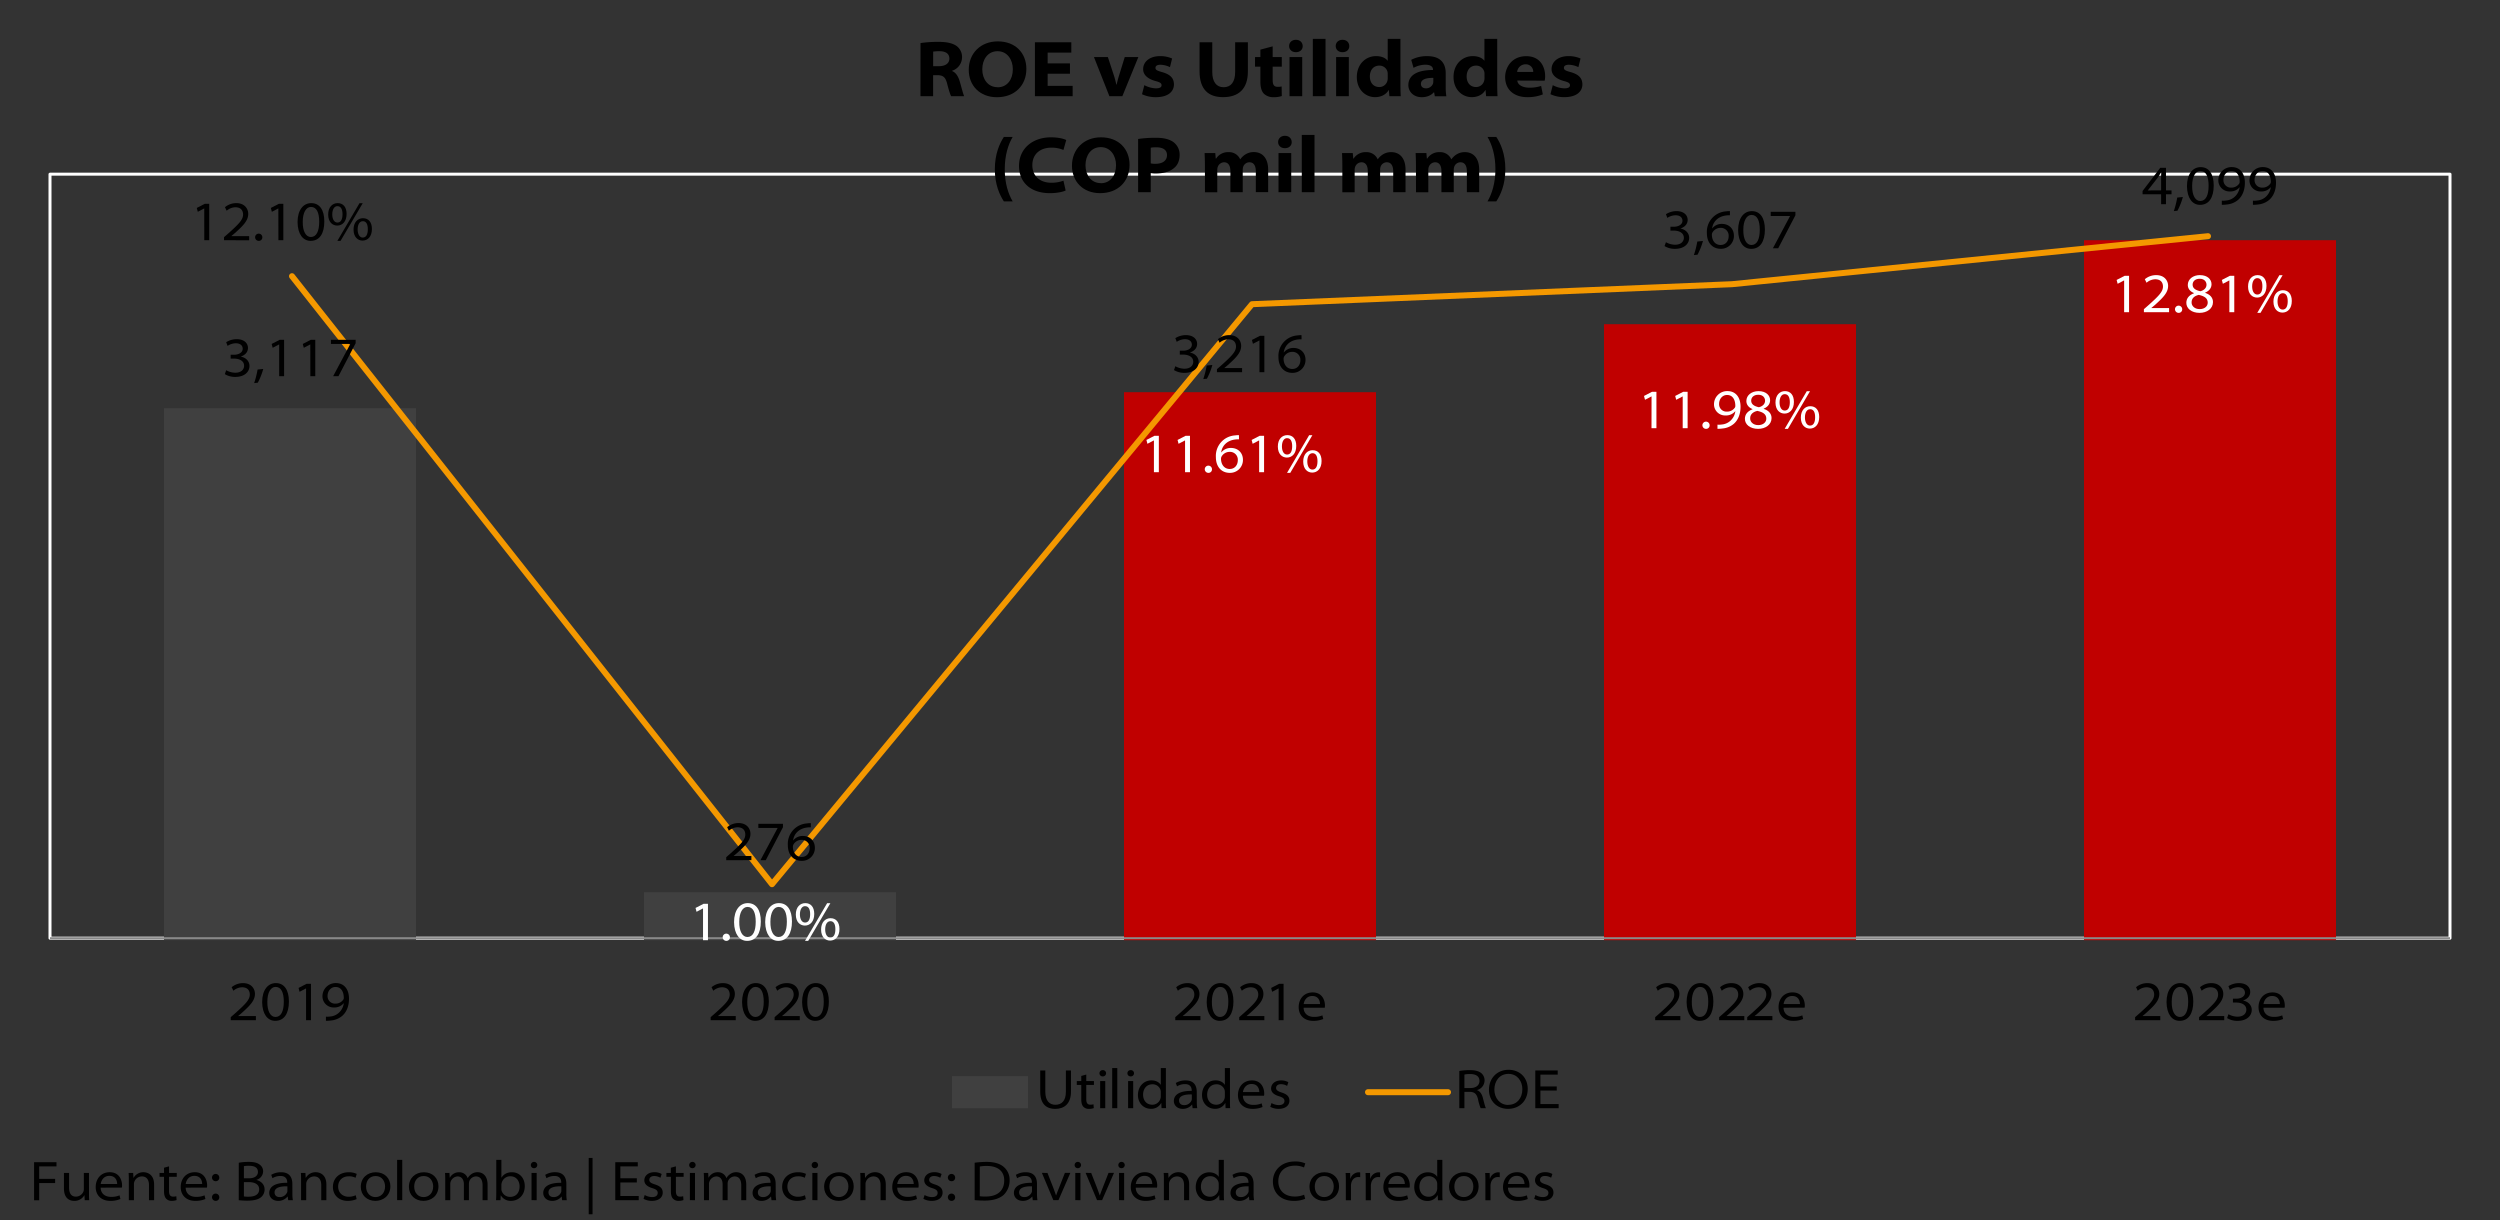 <svg id="Capa_1" data-name="Capa 1" xmlns="http://www.w3.org/2000/svg" xmlns:xlink="http://www.w3.org/1999/xlink" width="1800" height="878.68" viewBox="0 0 1800 878.68"><rect x="0" y="0" width="1800" height="878.68" fill="#333333" stroke="none"/><defs><style>.cls-1,.cls-3,.cls-7,.cls-8,.cls-9{fill:none;}.cls-2{clip-path:url(#clip-path);}.cls-3,.cls-7{stroke:#fff;}.cls-3,.cls-7,.cls-8,.cls-9{stroke-linejoin:round;}.cls-3{stroke-width:2.16px;}.cls-4{clip-path:url(#clip-path-2);}.cls-5{fill:#c00000;}.cls-6{fill:#404040;}.cls-7,.cls-8{stroke-width:1.44px;}.cls-8{stroke:#898989;}.cls-9{stroke:#f49800;stroke-linecap:round;stroke-width:4.32px;}.cls-10{fill:#fff;}.cls-11{clip-path:url(#clip-path-31);}</style><clipPath id="clip-path"><rect class="cls-1" y="-8.5" width="1797.12" height="892.8"/></clipPath><clipPath id="clip-path-2"><rect class="cls-1" x="34.56" y="123.98" width="1730.88" height="552.96"/></clipPath><clipPath id="clip-path-31"><rect class="cls-1" y="-8.5" width="1800" height="895.68"/></clipPath></defs><g class="cls-2"><rect class="cls-3" x="36" y="125.42" width="1728" height="550.08"/></g><g class="cls-4"><rect class="cls-5" x="809.28" y="282.38" width="181.44" height="394.56"/></g><g class="cls-4"><rect class="cls-5" x="1154.88" y="233.42" width="181.44" height="443.52"/></g><g class="cls-4"><rect class="cls-5" x="1500.48" y="172.94" width="181.44" height="504"/></g><g class="cls-4"><path class="cls-6" d="M463.68,642.38H645.12v34.56H463.68ZM118.08,293.9H299.52v383H118.08Z"/></g><g class="cls-2"><line class="cls-7" x1="1764" y1="675.5" x2="1764" y2="125.42"/></g><g class="cls-2"><line class="cls-7" x1="36" y1="675.5" x2="36" y2="125.42"/></g><g class="cls-2"><line class="cls-8" x1="36" y1="675.5" x2="1764" y2="675.5"/></g><g class="cls-4"><polyline class="cls-9" points="210.24 198.86 555.84 636.62 901.44 219.02 1247.04 204.62 1589.76 170.06"/></g><g class="cls-2"><path d="M162.85,266.55a13.48,13.48,0,0,0,6.53,1.81c5.12,0,6.41-3.18,6.37-5,0-3.75-3.75-5.16-7.26-5.16h-2.42v-2.78h2.46c2.82,0,6.21-1.29,6.21-4.35,0-1.9-1.33-3.91-5-3.91a10.94,10.94,0,0,0-5.89,1.89l-1-2.66a14.17,14.17,0,0,1,7.57-2.18c5.69,0,8.11,3.19,8.11,6.33,0,2.74-1.74,5-5.12,6.17v.08c3.51.61,6.21,3.19,6.21,6.69,0,4.16-3.43,7.9-10.24,7.9a14.08,14.08,0,0,1-7.5-2Z"/><path d="M183,275.82a65.28,65.28,0,0,0,2.46-9.76l4.07-.4a48,48,0,0,1-3.91,9.88Z"/><path d="M201,248h-.08l-4.6,2.42-.72-2.78,5.8-3h3.15v26.2H201Z"/><path d="M223.41,248h-.08l-4.6,2.42-.73-2.78,5.81-3H227v26.2h-3.54Z"/><path d="M256.06,244.66v2.46l-12.37,23.74h-3.83l12.33-23.14v-.08H238.28v-3Z"/></g><g class="cls-2"><path d="M522.89,619.34v-2.18l3-2.62c7.86-7,10.68-10,10.72-13.62,0-2.58-1.25-5.28-5.64-5.28a9.81,9.81,0,0,0-6.17,2.5l-1.25-2.54a12.64,12.64,0,0,1,8.18-3c6,0,8.59,4.08,8.59,7.74,0,4.84-3.59,8.47-9.88,14.07l-2.17,1.82v.08H541v3Z"/><path d="M563.73,593.14v2.46l-12.38,23.74h-3.83l12.34-23.14v-.08H546v-3Z"/><path d="M583.81,595.68a15.88,15.88,0,0,0-2.95.16c-6,.85-9.27,4.84-9.83,9.27h.08a8.66,8.66,0,0,1,6.93-3.22c5.12,0,8.67,3.46,8.67,8.58a9.25,9.25,0,0,1-9.47,9.35c-5.93,0-10-4.27-10-11.32A14.79,14.79,0,0,1,581,592.86a13.79,13.79,0,0,1,2.78-.17ZM577.32,617c3.42,0,5.64-2.82,5.64-6.29a5.64,5.64,0,0,0-6-6,6.67,6.67,0,0,0-5.68,3.34,3.39,3.39,0,0,0-.4,1.54c0,4,2.13,7.45,6.41,7.45Z"/></g><g class="cls-2"><path d="M846.24,263.67a13.55,13.55,0,0,0,6.53,1.81c5.12,0,6.41-3.18,6.37-5,0-3.75-3.75-5.16-7.26-5.16h-2.42V252.5h2.46c2.82,0,6.21-1.29,6.21-4.35,0-1.9-1.33-3.92-5-3.92a10.87,10.87,0,0,0-5.88,1.9l-1-2.66a14.18,14.18,0,0,1,7.58-2.18c5.68,0,8.1,3.19,8.1,6.33,0,2.74-1.73,5-5.12,6.17v.08c3.51.61,6.21,3.19,6.21,6.69,0,4.15-3.43,7.9-10.24,7.9a14.08,14.08,0,0,1-7.5-2Z"/><path d="M866.36,272.94a65.28,65.28,0,0,0,2.46-9.76l4.07-.4a48,48,0,0,1-3.91,9.88Z"/><path d="M876.2,268V265.8l3-2.62c7.86-7.05,10.68-10,10.72-13.62,0-2.58-1.25-5.28-5.64-5.28a9.86,9.86,0,0,0-6.17,2.49l-1.25-2.54a12.68,12.68,0,0,1,8.18-2.94c6.05,0,8.59,4.07,8.59,7.74,0,4.84-3.59,8.47-9.88,14.07l-2.17,1.82V265H894.3v3Z"/><path d="M906.8,245.12h-.08l-4.6,2.42-.73-2.78,5.81-3h3.14V268H906.8Z"/><path d="M937.12,244.32a15.88,15.88,0,0,0-3,.16c-6,.84-9.27,4.83-9.83,9.27h.08a8.67,8.67,0,0,1,6.93-3.23c5.12,0,8.67,3.47,8.67,8.59a9.25,9.25,0,0,1-9.48,9.35c-5.92,0-10-4.27-10-11.32a14.77,14.77,0,0,1,13.82-15.65,14.58,14.58,0,0,1,2.79-.16Zm-6.5,21.32c3.43,0,5.65-2.82,5.65-6.29a5.64,5.64,0,0,0-6-6,6.66,6.66,0,0,0-5.68,3.34,3.39,3.39,0,0,0-.41,1.53c0,4,2.14,7.46,6.41,7.46Z"/></g><g class="cls-2"><path d="M1199.48,174.39a13.48,13.48,0,0,0,6.53,1.81c5.12,0,6.41-3.18,6.37-5-.05-3.75-3.75-5.16-7.26-5.16h-2.42v-2.78h2.46c2.82,0,6.21-1.29,6.21-4.35,0-1.9-1.33-3.91-5-3.91a10.94,10.94,0,0,0-5.89,1.89l-1-2.66A14.24,14.24,0,0,1,1207,152c5.69,0,8.11,3.19,8.11,6.33,0,2.74-1.74,5-5.12,6.17v.08c3.5.61,6.21,3.19,6.21,6.69,0,4.16-3.43,7.9-10.24,7.9a14.08,14.08,0,0,1-7.5-2Z"/><path d="M1219.59,183.66a62.93,62.93,0,0,0,2.46-9.76l4.08-.4a48.58,48.58,0,0,1-3.91,9.88Z"/><path d="M1245.52,155a15.73,15.73,0,0,0-2.94.16c-6,.84-9.28,4.84-9.84,9.27h.08a8.67,8.67,0,0,1,6.93-3.23c5.12,0,8.67,3.47,8.67,8.59a9.25,9.25,0,0,1-9.47,9.35c-5.93,0-10-4.27-10-11.32a14.79,14.79,0,0,1,13.83-15.65,14.48,14.48,0,0,1,2.78-.16ZM1239,176.36c3.43,0,5.64-2.82,5.64-6.29a5.63,5.63,0,0,0-6-6,6.68,6.68,0,0,0-5.69,3.34,3.38,3.38,0,0,0-.4,1.53c0,4,2.13,7.46,6.41,7.46Z"/><path d="M1260.84,179.18c-5.48,0-9.27-4.79-9.39-13.46,0-8.83,4.19-13.71,9.88-13.71,6,0,9.39,4.88,9.39,13.23,0,8.7-3.43,13.94-9.84,13.94Zm.2-2.78c4,0,6-4.15,6-11,0-6.57-1.85-10.65-5.93-10.65-3.46,0-5.92,4-5.92,10.65-.12,7,2.34,11,5.84,11Z"/><path d="M1292.69,152.5V155l-12.37,23.74h-3.83l12.33-23.14v-.08h-13.91v-3Z"/></g><g class="cls-2"><path d="M1556,147v-7.13h-13.35v-2.34l12.74-16.73h4.12V137.1h4v2.79h-4V147Zm0-9.92v-9.23c0-1.21,0-2.5.12-3.75l-.16,0c-.81,1.37-1.45,2.46-2.18,3.55l-7.34,9.39v.08Z"/><path d="M1565.14,152a62.93,62.93,0,0,0,2.46-9.76l4.07-.4a47.45,47.45,0,0,1-3.91,9.88Z"/><path d="M1584,147.5c-5.48,0-9.27-4.79-9.39-13.46,0-8.83,4.19-13.71,9.87-13.71,6,0,9.4,4.88,9.4,13.23,0,8.7-3.43,13.94-9.84,13.94Zm.2-2.78c4,0,6-4.15,6-11,0-6.57-1.86-10.65-5.93-10.65-3.46,0-5.92,4-5.92,10.65-.12,7,2.33,11,5.84,11Z"/><path d="M1599.7,144.48a14.91,14.91,0,0,0,3.14-.12,10.45,10.45,0,0,0,6.13-2.66,11.35,11.35,0,0,0,3.59-6.85h-.12a8.5,8.5,0,0,1-6.86,3,8,8,0,0,1-8.38-8.1,9.47,9.47,0,0,1,9.75-9.44c5.61,0,9.36,4.16,9.36,11.25,0,5.93-2.18,10-4.88,12.34a14.44,14.44,0,0,1-8.15,3.34,20.35,20.35,0,0,1-3.58.2Zm6.89-21.37c-3.47,0-5.72,3-5.72,6.45a5.32,5.32,0,0,0,5.56,5.53,6.79,6.79,0,0,0,5.8-2.9,2.42,2.42,0,0,0,.33-1.17c0-4.16-1.7-7.91-5.93-7.91Z"/><path d="M1622.11,144.48a15,15,0,0,0,3.15-.12,10.48,10.48,0,0,0,6.13-2.66,11.29,11.29,0,0,0,3.58-6.85h-.12a8.47,8.47,0,0,1-6.85,3,8,8,0,0,1-8.39-8.1,9.47,9.47,0,0,1,9.76-9.44c5.6,0,9.35,4.16,9.35,11.25,0,5.93-2.17,10-4.88,12.34a14.41,14.41,0,0,1-8.14,3.34,20.42,20.42,0,0,1-3.59.2Zm6.9-21.37c-3.47,0-5.73,3-5.73,6.45a5.33,5.33,0,0,0,5.57,5.53,6.8,6.8,0,0,0,5.8-2.9A2.42,2.42,0,0,0,1635,131c0-4.16-1.69-7.91-5.92-7.91Z"/></g><g class="cls-2"><path d="M147.06,150.08H147l-4.59,2.42-.73-2.78,5.81-3h3.14v26.21h-3.55Z"/><path d="M161.3,172.94v-2.18l3-2.62c7.86-7,10.68-10,10.72-13.62,0-2.58-1.25-5.29-5.64-5.29a9.81,9.81,0,0,0-6.17,2.5l-1.25-2.54a12.68,12.68,0,0,1,8.18-2.94c6,0,8.59,4.07,8.59,7.74,0,4.84-3.59,8.47-9.88,14.07l-2.17,1.82V170H179.4v3Z"/><path d="M186.33,173.42a2.6,2.6,0,1,1,2.55-2.58,2.48,2.48,0,0,1-2.5,2.58Z"/><path d="M200.41,150.08h-.08l-4.6,2.42-.73-2.78,5.81-3H204v26.21h-3.54Z"/><path d="M223.63,173.42c-5.48,0-9.27-4.79-9.39-13.46,0-8.83,4.19-13.71,9.87-13.71,6,0,9.4,4.88,9.4,13.22,0,8.71-3.43,13.95-9.84,13.95Zm.2-2.78c4,0,6-4.15,6-11,0-6.57-1.86-10.65-5.93-10.65-3.47,0-5.92,4-5.92,10.65-.13,7,2.33,11,5.84,11Z"/><path d="M243.14,146.25c3.83,0,6.41,2.7,6.41,7.78,0,5.53-3.06,8.39-6.73,8.39-3.42,0-6.49-2.5-6.53-7.9s3.07-8.27,6.81-8.27Zm-.24,2.18c-2.25,0-3.67,2.42-3.67,5.92s1.42,5.89,3.71,5.89c2.46,0,3.67-2.26,3.67-6,0-3.38-1.05-5.8-3.67-5.8Zm0,25,15.93-27.13h2.33L245.2,173.42Zm18.47-16.32c3.83,0,6.41,2.7,6.41,7.78,0,5.52-3.07,8.34-6.74,8.34-3.38,0-6.45-2.5-6.49-7.86s3.07-8.26,6.78-8.26Zm-.21,2.17c-2.25,0-3.66,2.42-3.66,5.89s1.41,5.88,3.66,5.88c2.46,0,3.67-2.25,3.67-6,0-3.39-1-5.81-3.62-5.81Z"/></g><g class="cls-2"><path class="cls-10" d="M506.18,654.08h-.08l-4.59,2.42-.73-2.78,5.81-3h3.14v26.21h-3.55Z"/><path class="cls-10" d="M523,677.42a2.6,2.6,0,1,1,2.54-2.58,2.48,2.48,0,0,1-2.5,2.58Z"/><path class="cls-10" d="M537.92,677.42c-5.49,0-9.28-4.79-9.4-13.46,0-8.83,4.19-13.71,9.88-13.71,6,0,9.39,4.88,9.39,13.22,0,8.71-3.42,13.95-9.83,13.95Zm.2-2.78c4,0,6-4.15,6-11,0-6.57-1.85-10.65-5.92-10.65-3.47,0-5.93,4-5.93,10.65-.12,7,2.34,11,5.85,11Z"/><path class="cls-10" d="M560.33,677.42c-5.48,0-9.27-4.79-9.39-13.46,0-8.83,4.19-13.71,9.88-13.71,6,0,9.39,4.88,9.39,13.22,0,8.71-3.43,13.95-9.84,13.95Zm.21-2.78c4,0,6-4.15,6-11,0-6.57-1.85-10.65-5.92-10.65-3.47,0-5.93,4-5.93,10.65-.12,7,2.34,11,5.85,11Z"/><path class="cls-10" d="M579.85,650.25c3.83,0,6.41,2.7,6.41,7.78,0,5.53-3.07,8.39-6.73,8.39-3.43,0-6.49-2.5-6.54-7.9s3.07-8.27,6.82-8.27Zm-.24,2.18c-2.26,0-3.67,2.42-3.67,5.92s1.41,5.89,3.71,5.89c2.46,0,3.66-2.26,3.66-6,0-3.38-1-5.8-3.66-5.8Zm0,25,15.92-27.13h2.34L581.9,677.42ZM598,661.1c3.83,0,6.41,2.7,6.41,7.78,0,5.52-3.06,8.34-6.73,8.34-3.39,0-6.45-2.5-6.49-7.86s3.06-8.26,6.77-8.26Zm-.2,2.17c-2.26,0-3.67,2.42-3.67,5.89s1.41,5.88,3.67,5.88c2.46,0,3.67-2.25,3.67-6,0-3.39-1-5.81-3.63-5.81Z"/></g><g class="cls-2"><path class="cls-10" d="M830.82,317.12h-.08l-4.6,2.42-.72-2.78,5.8-3h3.15V340h-3.55Z"/><path class="cls-10" d="M853.24,317.12h-.08l-4.6,2.42-.72-2.78,5.8-3h3.15V340h-3.55Z"/><path class="cls-10" d="M870.09,340.46a2.6,2.6,0,1,1,2.54-2.58,2.48,2.48,0,0,1-2.5,2.58Z"/><path class="cls-10" d="M892.07,316.32a15.88,15.88,0,0,0-3,.16c-6,.84-9.27,4.83-9.83,9.27h.08a8.67,8.67,0,0,1,6.93-3.23c5.12,0,8.67,3.47,8.67,8.59a9.25,9.25,0,0,1-9.48,9.35c-5.92,0-10-4.27-10-11.32a14.77,14.77,0,0,1,13.82-15.65,14.58,14.58,0,0,1,2.79-.16Zm-6.49,21.32c3.42,0,5.64-2.82,5.64-6.29a5.64,5.64,0,0,0-6-6,6.66,6.66,0,0,0-5.68,3.34,3.39,3.39,0,0,0-.41,1.53c0,4,2.14,7.46,6.41,7.46Z"/><path class="cls-10" d="M906.58,317.12h-.08l-4.6,2.42-.72-2.78,5.8-3h3.15V340h-3.55Z"/><path class="cls-10" d="M926.9,313.29c3.83,0,6.41,2.7,6.41,7.78,0,5.53-3.06,8.39-6.73,8.39-3.43,0-6.49-2.5-6.53-7.9s3.06-8.27,6.81-8.27Zm-.24,2.18c-2.26,0-3.67,2.42-3.67,5.93s1.41,5.88,3.71,5.88c2.46,0,3.67-2.26,3.67-6,0-3.38-1-5.8-3.67-5.8Zm0,25,15.92-27.13h2.34L929,340.46Zm18.46-16.32c3.83,0,6.41,2.7,6.41,7.78,0,5.52-3.06,8.34-6.73,8.34-3.38,0-6.45-2.5-6.49-7.86s3.06-8.26,6.77-8.26Zm-.2,2.17c-2.26,0-3.67,2.42-3.67,5.89s1.41,5.89,3.67,5.89c2.46,0,3.67-2.26,3.67-6,0-3.39-1-5.81-3.63-5.81Z"/></g><g class="cls-2"><path class="cls-10" d="M1189.12,285.44H1189l-4.6,2.42-.72-2.78,5.8-3h3.15v26.2h-3.55Z"/><path class="cls-10" d="M1211.54,285.44h-.08l-4.6,2.42-.72-2.78,5.8-3h3.15v26.2h-3.55Z"/><path class="cls-10" d="M1228.39,308.78a2.6,2.6,0,1,1,2.54-2.58,2.48,2.48,0,0,1-2.5,2.58Z"/><path class="cls-10" d="M1236.58,305.76a14.91,14.91,0,0,0,3.14-.12,10.45,10.45,0,0,0,6.13-2.66,11.25,11.25,0,0,0,3.59-6.85h-.12a8.47,8.47,0,0,1-6.86,3,8,8,0,0,1-8.38-8.1,9.47,9.47,0,0,1,9.75-9.44c5.61,0,9.36,4.16,9.36,11.25,0,5.93-2.18,10-4.88,12.34a14.44,14.44,0,0,1-8.14,3.34,20.42,20.42,0,0,1-3.59.2Zm6.89-21.37c-3.46,0-5.72,3-5.72,6.45a5.32,5.32,0,0,0,5.56,5.53,6.8,6.8,0,0,0,5.81-2.91,2.35,2.35,0,0,0,.32-1.16c0-4.16-1.69-7.91-5.93-7.91Z"/><path class="cls-10" d="M1266.17,281.61c5.52,0,8.31,3.19,8.31,6.53,0,2.22-1.13,4.64-4.6,6.09v.16c3.55,1.13,5.64,3.47,5.64,6.61,0,4.76-4.31,7.78-9.67,7.78-5.85,0-9.52-3.18-9.52-7.21,0-3.19,1.9-5.53,5.49-6.9v-.12c-3.19-1.29-4.44-3.54-4.44-5.84,0-4.15,3.75-7.1,8.75-7.1Zm-.24,24.47c3.63,0,5.81-2.13,5.81-4.63,0-3.23-2.38-4.72-6.45-5.61-3.35.73-5.17,2.7-5.17,5.24-.16,2.58,2.1,5,5.77,5Zm0-21.85c-3.35,0-5.08,2-5.08,4.24,0,2.58,2.1,4,5.56,4.75,2.46-.6,4.44-2.21,4.44-4.71,0-1.94-1.33-4.28-4.88-4.28Z"/><path class="cls-10" d="M1285.2,281.61c3.83,0,6.41,2.7,6.41,7.78,0,5.53-3.06,8.39-6.73,8.39-3.43,0-6.49-2.5-6.53-7.9s3.06-8.27,6.81-8.27Zm-.24,2.18c-2.26,0-3.67,2.42-3.67,5.93s1.41,5.88,3.71,5.88c2.46,0,3.67-2.26,3.67-6,0-3.39-1.05-5.81-3.67-5.81Zm0,25,15.92-27.13h2.34l-15.92,27.13Zm18.46-16.32c3.83,0,6.41,2.7,6.41,7.78,0,5.52-3.06,8.34-6.73,8.34-3.38,0-6.45-2.5-6.49-7.86s3.07-8.26,6.77-8.26Zm-.2,2.17c-2.25,0-3.67,2.42-3.67,5.89s1.42,5.89,3.67,5.89c2.46,0,3.67-2.26,3.67-6,0-3.39-1-5.81-3.63-5.81Z"/></g><g class="cls-2"><path class="cls-10" d="M1529.38,201.92h-.09l-4.59,2.42-.73-2.78,5.81-3h3.14v26.2h-3.54Z"/><path class="cls-10" d="M1543.61,224.78V222.6l3-2.62c7.86-7,10.69-10,10.73-13.62,0-2.58-1.25-5.28-5.65-5.28a9.83,9.83,0,0,0-6.17,2.5l-1.25-2.54a12.64,12.64,0,0,1,8.19-2.95c6,0,8.58,4.07,8.58,7.74,0,4.84-3.58,8.47-9.87,14.07l-2.18,1.82v.08h12.74v3Z"/><path class="cls-10" d="M1568.65,225.26a2.6,2.6,0,1,1,2.54-2.58,2.48,2.48,0,0,1-2.5,2.58Z"/><path class="cls-10" d="M1584,198.09c5.52,0,8.3,3.19,8.3,6.53,0,2.22-1.13,4.64-4.59,6.09v.16c3.54,1.13,5.64,3.47,5.64,6.61,0,4.76-4.31,7.78-9.67,7.78-5.85,0-9.52-3.18-9.52-7.21,0-3.19,1.9-5.53,5.49-6.9V211c-3.19-1.29-4.44-3.54-4.44-5.84,0-4.15,3.75-7.1,8.75-7.1Zm-.24,24.47c3.63,0,5.8-2.13,5.8-4.63,0-3.23-2.38-4.72-6.45-5.61-3.34.73-5.16,2.7-5.16,5.24-.16,2.59,2.1,5,5.77,5Zm0-21.85c-3.35,0-5.08,2-5.08,4.24,0,2.58,2.09,4,5.56,4.75,2.46-.6,4.44-2.21,4.44-4.71,0-1.94-1.33-4.28-4.88-4.28Z"/><path class="cls-10" d="M1605.14,201.92h-.09l-4.59,2.42-.73-2.78,5.81-3h3.14v26.2h-3.54Z"/><path class="cls-10" d="M1625.46,198.09c3.83,0,6.41,2.7,6.41,7.78,0,5.53-3.07,8.39-6.74,8.39-3.42,0-6.49-2.5-6.53-7.9s3.07-8.27,6.82-8.27Zm-.24,2.18c-2.26,0-3.67,2.42-3.67,5.93s1.41,5.88,3.71,5.88c2.45,0,3.66-2.26,3.66-6,0-3.39-1-5.81-3.66-5.81Zm0,25,15.93-27.13h2.34l-15.93,27.13Zm18.47-16.32c3.83,0,6.41,2.7,6.41,7.78,0,5.52-3.07,8.34-6.73,8.34-3.39,0-6.45-2.5-6.49-7.86s3.06-8.26,6.77-8.26Zm-.2,2.17c-2.26,0-3.67,2.42-3.67,5.89s1.41,5.89,3.67,5.89c2.46,0,3.67-2.26,3.67-6,0-3.39-1-5.81-3.63-5.81Z"/></g><g class="cls-2"><path d="M166.13,734.54v-2.18l3-2.62c7.86-7,10.68-10,10.72-13.62,0-2.58-1.24-5.28-5.64-5.28a9.81,9.81,0,0,0-6.17,2.5l-1.25-2.54a12.64,12.64,0,0,1,8.19-2.95c6,0,8.58,4.07,8.58,7.74,0,4.84-3.58,8.47-9.87,14.07l-2.18,1.82v.08h12.74v3Z"/><path d="M198.14,735c-5.48,0-9.27-4.79-9.39-13.46,0-8.83,4.19-13.71,9.87-13.71,6,0,9.4,4.88,9.4,13.23,0,8.7-3.43,13.94-9.84,13.94Zm.2-2.78c4,0,6-4.15,6-11,0-6.57-1.85-10.65-5.93-10.65-3.46,0-5.92,4-5.92,10.65-.12,7,2.33,11,5.84,11Z"/><path d="M220.36,711.68h-.08l-4.6,2.42-.72-2.78,5.8-3h3.15v26.2h-3.55Z"/><path d="M234.67,732a15,15,0,0,0,3.15-.12,10.42,10.42,0,0,0,6.12-2.66,11.25,11.25,0,0,0,3.59-6.85h-.12a8.47,8.47,0,0,1-6.85,3,8,8,0,0,1-8.39-8.1,9.47,9.47,0,0,1,9.76-9.44c5.6,0,9.35,4.16,9.35,11.25,0,5.93-2.18,10-4.88,12.34a14.41,14.41,0,0,1-8.14,3.34,20.42,20.42,0,0,1-3.59.2Zm6.9-21.37c-3.47,0-5.73,3-5.73,6.45a5.33,5.33,0,0,0,5.57,5.53,6.78,6.78,0,0,0,5.8-2.91,2.35,2.35,0,0,0,.32-1.16c0-4.16-1.69-7.91-5.92-7.91Z"/></g><g class="cls-2"><path d="M511.67,734.54v-2.18l3-2.62c7.86-7,10.68-10,10.72-13.62,0-2.58-1.25-5.28-5.65-5.28a9.78,9.78,0,0,0-6.16,2.5l-1.25-2.54a12.62,12.62,0,0,1,8.18-2.95c6,0,8.59,4.07,8.59,7.74,0,4.84-3.59,8.47-9.88,14.07L517,731.48v.08h12.74v3Z"/><path d="M543.68,735c-5.48,0-9.27-4.79-9.39-13.46,0-8.83,4.19-13.71,9.88-13.71,6,0,9.39,4.88,9.39,13.23,0,8.7-3.43,13.94-9.84,13.94Zm.21-2.78c4,0,6-4.15,6-11,0-6.57-1.85-10.65-5.92-10.65-3.47,0-5.93,4-5.93,10.65-.12,7,2.34,11,5.85,11Z"/><path d="M557.72,734.54v-2.18l3-2.62c7.86-7,10.68-10,10.72-13.62,0-2.58-1.25-5.28-5.64-5.28a9.81,9.81,0,0,0-6.17,2.5l-1.25-2.54a12.64,12.64,0,0,1,8.19-2.95c6,0,8.58,4.07,8.58,7.74,0,4.84-3.59,8.47-9.87,14.07l-2.18,1.82v.08h12.74v3Z"/><path d="M586.91,735c-5.49,0-9.27-4.79-9.4-13.46,0-8.83,4.2-13.71,9.88-13.71,6,0,9.39,4.88,9.39,13.23,0,8.7-3.42,13.94-9.83,13.94Zm.2-2.78c4,0,6-4.15,6-11,0-6.57-1.86-10.65-5.93-10.65-3.47,0-5.93,4-5.93,10.65-.12,7,2.34,11,5.85,11Z"/></g><g class="cls-2"><path d="M846.19,734.54v-2.18l3-2.62c7.86-7,10.68-10,10.72-13.62,0-2.58-1.25-5.28-5.64-5.28a9.81,9.81,0,0,0-6.17,2.5l-1.25-2.54a12.64,12.64,0,0,1,8.19-2.95c6,0,8.58,4.07,8.58,7.74,0,4.84-3.59,8.47-9.87,14.07l-2.18,1.82v.08h12.74v3Z"/><path d="M878.2,735c-5.48,0-9.27-4.79-9.39-13.46,0-8.83,4.19-13.71,9.87-13.71,6,0,9.4,4.88,9.4,13.23,0,8.7-3.43,13.94-9.84,13.94Zm.2-2.78c4,0,6-4.15,6-11,0-6.57-1.86-10.65-5.93-10.65-3.47,0-5.92,4-5.92,10.65-.13,7,2.33,11,5.84,11Z"/><path d="M892.23,734.54v-2.18l3-2.62c7.86-7,10.68-10,10.72-13.62,0-2.58-1.25-5.28-5.64-5.28a9.81,9.81,0,0,0-6.17,2.5l-1.25-2.54a12.62,12.62,0,0,1,8.18-2.95c6.05,0,8.59,4.07,8.59,7.74,0,4.84-3.59,8.47-9.88,14.07l-2.18,1.82v.08h12.74v3Z"/><path d="M920.62,711.68h-.08l-4.6,2.42-.73-2.78,5.81-3h3.15v26.2h-3.55Z"/><path d="M938.6,725.55c.08,4.39,3.35,6.61,7.38,6.61a14.94,14.94,0,0,0,6.13-1.09l.64,2.62a18.48,18.48,0,0,1-7.26,1.33c-6.45,0-10.44-4-10.44-9.87s3.75-10.61,10.08-10.61c7.14,0,8.83,6.05,8.83,9.4a5.51,5.51,0,0,1-.16,1.61Zm11.81-2.62c0-1.69-.72-5.81-5.56-5.81-4.15,0-5.89,3.39-6.21,5.81Z"/></g><g class="cls-2"><path d="M1191.73,734.54v-2.18l3-2.62c7.86-7,10.69-10,10.73-13.62,0-2.58-1.25-5.28-5.65-5.28a9.83,9.83,0,0,0-6.17,2.5l-1.24-2.54a12.6,12.6,0,0,1,8.18-2.95c6,0,8.59,4.07,8.59,7.74,0,4.84-3.59,8.47-9.88,14.07l-2.18,1.82v.08h12.74v3Z"/><path d="M1223.74,735c-5.48,0-9.27-4.79-9.39-13.46,0-8.83,4.19-13.71,9.88-13.71,6,0,9.39,4.88,9.39,13.23,0,8.7-3.43,13.94-9.84,13.94Zm.2-2.78c4,0,6-4.15,6-11,0-6.57-1.85-10.65-5.93-10.65-3.46,0-5.92,4-5.92,10.65-.12,7,2.34,11,5.84,11Z"/><path d="M1237.78,734.54v-2.18l3-2.62c7.86-7,10.68-10,10.72-13.62,0-2.58-1.25-5.28-5.64-5.28a9.81,9.81,0,0,0-6.17,2.5l-1.25-2.54a12.64,12.64,0,0,1,8.18-2.95c6.05,0,8.59,4.07,8.59,7.74,0,4.84-3.59,8.47-9.88,14.07l-2.17,1.82v.08h12.74v3Z"/><path d="M1258,734.54v-2.18l3-2.62c7.86-7,10.68-10,10.72-13.62,0-2.58-1.25-5.28-5.64-5.28a9.81,9.81,0,0,0-6.17,2.5l-1.25-2.54a12.64,12.64,0,0,1,8.18-2.95c6,0,8.59,4.07,8.59,7.74,0,4.84-3.59,8.47-9.88,14.07l-2.17,1.82v.08h12.74v3Z"/><path d="M1284.14,725.55c.08,4.39,3.35,6.61,7.38,6.61a14.91,14.91,0,0,0,6.13-1.09l.64,2.62A18.42,18.42,0,0,1,1291,735c-6.45,0-10.44-4-10.44-9.87s3.74-10.61,10.07-10.61c7.14,0,8.83,6.05,8.83,9.4a5.51,5.51,0,0,1-.16,1.61Zm11.82-2.62c0-1.69-.73-5.81-5.57-5.81-4.15,0-5.88,3.39-6.21,5.81Z"/></g><g class="cls-2"><path d="M1537.28,734.54v-2.18l3-2.62c7.86-7,10.68-10,10.72-13.62,0-2.58-1.25-5.28-5.64-5.28a9.81,9.81,0,0,0-6.17,2.5l-1.25-2.54a12.64,12.64,0,0,1,8.19-2.95c6,0,8.58,4.07,8.58,7.74,0,4.84-3.59,8.47-9.87,14.07l-2.18,1.82v.08h12.74v3Z"/><path d="M1569.29,735c-5.48,0-9.27-4.79-9.39-13.46,0-8.83,4.19-13.71,9.87-13.71,6,0,9.4,4.88,9.4,13.23,0,8.7-3.43,13.94-9.84,13.94Zm.2-2.78c4,0,6-4.15,6-11,0-6.57-1.86-10.65-5.93-10.65-3.47,0-5.92,4-5.92,10.65-.13,7,2.33,11,5.84,11Z"/><path d="M1583.32,734.54v-2.18l3-2.62c7.86-7,10.68-10,10.72-13.62,0-2.58-1.25-5.28-5.64-5.28a9.81,9.81,0,0,0-6.17,2.5L1584,710.8a12.62,12.62,0,0,1,8.18-2.95c6,0,8.59,4.07,8.59,7.74,0,4.84-3.59,8.47-9.88,14.07l-2.18,1.82v.08h12.74v3Z"/><path d="M1604.49,730.23A13.55,13.55,0,0,0,1611,732c5.12,0,6.41-3.18,6.37-5,0-3.75-3.75-5.16-7.26-5.16h-2.41v-2.78h2.45c2.83,0,6.21-1.29,6.21-4.35,0-1.9-1.33-3.91-5-3.91a10.93,10.93,0,0,0-5.88,1.89l-1-2.66a14.21,14.21,0,0,1,7.58-2.18c5.68,0,8.1,3.19,8.1,6.33,0,2.74-1.73,5-5.12,6.17v.08c3.51.61,6.21,3.19,6.21,6.69,0,4.15-3.43,7.9-10.24,7.9a14.08,14.08,0,0,1-7.5-2Z"/><path d="M1629.69,725.55c.08,4.39,3.35,6.61,7.38,6.61a14.94,14.94,0,0,0,6.13-1.09l.64,2.62a18.48,18.48,0,0,1-7.26,1.33c-6.45,0-10.44-4-10.44-9.87s3.75-10.61,10.08-10.61c7.14,0,8.83,6.05,8.83,9.4a5.51,5.51,0,0,1-.16,1.61Zm11.81-2.62c0-1.69-.72-5.81-5.56-5.81-4.15,0-5.89,3.39-6.21,5.81Z"/></g><g class="cls-2"><path d="M662.77,31a88.81,88.81,0,0,1,12.85-.86c6.28,0,10.42,1,13.3,3.11a9.84,9.84,0,0,1,3.75,8.18,10.27,10.27,0,0,1-7.14,9.5v.23c2.7,1.1,4.26,3.69,5.35,7,1.33,4.44,2.54,9.56,3.34,11.12h-9.39c-.63-1.15-1.61-4-2.88-9-1.21-4.83-3-6.1-7-6.16h-3.11V69.26h-9.1Zm9.1,16.65H676c4.72,0,7.55-2.07,7.55-5.47,0-3.63-2.83-5.3-7-5.3a28,28,0,0,0-4.67.29Z"/><path d="M717.78,70c-12.44,0-20.28-8.52-20.28-19.7,0-11.92,8.53-20.51,20.91-20.51,12.79,0,20.57,8.47,20.57,19.82C739,61.66,730.45,70,717.84,70Zm.46-7.14c6.86,0,11-5.53,11-13,0-7-4.09-13-11-13s-11,5.81-11,13.07,4.26,12.85,10.94,12.85Z"/><path d="M770.37,53.07H754.3v8.76h18v7.43H745.14V30.44h26.21v7.43H754.3v7.77h16.07Z"/><path d="M797.67,41.09,802,54.34a59.47,59.47,0,0,1,1.73,6.51H804c.46-2.13,1-4.15,1.73-6.51l4.09-13.25h9.79L808.09,69.26h-9.33L787.65,41.09Z"/><path d="M823.93,61.31a19,19,0,0,0,8.3,2.3c2.94,0,4.09-.86,4.09-2.24s-.92-2.13-4.49-3.06c-6.22-1.72-8.82-5-8.76-8.52,0-5.36,4.72-9.39,12.21-9.39a21.27,21.27,0,0,1,8.64,1.73l-1.55,6.22a16.52,16.52,0,0,0-6.86-1.73c-2.24,0-3.57.75-3.57,2.25S833.21,50.94,837,52c5.7,1.67,8.18,4.32,8.24,8.75,0,5.07-4.09,9.22-13,9.22a23.16,23.16,0,0,1-10-2.13Z"/><path d="M872.83,30.44V51.81c0,7,2.89,11,8.18,11s8.3-3.8,8.3-11V30.44h9.16V51.52c0,12.61-6.8,18.43-17.86,18.43-10.37,0-16.93-5.36-16.93-18.6V30.44Z"/><path d="M916.32,33.37v7.72h6.57V48h-6.57v9.27c0,3.46.69,5.24,3.63,5.24a9.15,9.15,0,0,0,2.82-.29l.12,6.92a18.8,18.8,0,0,1-6,.86,9.83,9.83,0,0,1-7-2.65c-1.61-1.78-2.41-4.61-2.41-8.47V48h-3.86V41.09h3.86V35.73Z"/><path d="M933,37.58c-3,0-4.84-2-4.84-4.44s1.84-4.49,4.89-4.49,4.84,2,4.9,4.49-1.84,4.44-4.9,4.44Zm-4.55,31.68V41.09h9.15V69.26Z"/><path d="M945.24,28h9.15V69.26h-9.15Z"/><path d="M966.55,37.58c-3,0-4.84-2-4.84-4.44s1.84-4.49,4.9-4.49,4.83,2,4.89,4.49-1.84,4.44-4.89,4.44ZM962,69.26V41.09h9.16V69.26Z"/><path d="M1008.31,28V60.79c0,3.4.11,6.8.23,8.47h-8.18l-.4-4.44h-.12c-2,3.52-5.82,5.13-9.79,5.13-6.86,0-13.14-5.41-13.14-14.46,0-9.33,6.46-15.09,13.83-15.09,3.8,0,6.85,1.27,8.29,3.28h.12V28Zm-9.16,25.4a6.84,6.84,0,0,0-.12-1.56,5.92,5.92,0,0,0-5.87-4.6c-4.49,0-6.86,3.45-6.86,7.83,0,4.55,2.65,7.6,6.8,7.6A6,6,0,0,0,999,57.91a7.81,7.81,0,0,0,.17-2Z"/><path d="M1040.91,62.29a42.46,42.46,0,0,0,.46,7h-8.3l-.51-2.82h-.23c-2,2.3-5.07,3.51-8.7,3.51-6.17,0-9.62-4.32-9.62-8.64,0-7.32,6.57-10.94,17.74-10.94v-.29c0-1.21-.63-3.52-5.59-3.52a18.33,18.33,0,0,0-8.41,2.25l-1.67-5.76a23.89,23.89,0,0,1,11.64-2.65c9.67,0,13.19,5.36,13.19,12.27ZM1032,56.07c-5.36-.06-8.93,1.15-8.93,4.32,0,2.07,1.44,3.22,3.74,3.22a5.35,5.35,0,0,0,5-3.51,7.08,7.08,0,0,0,.17-1.55Z"/><path d="M1078,28V60.79c0,3.4.11,6.8.23,8.47H1070l-.41-4.44h-.11c-2,3.52-5.82,5.13-9.79,5.13-6.86,0-13.14-5.41-13.14-14.46-.06-9.33,6.45-15.09,13.83-15.09,3.8,0,6.85,1.27,8.29,3.28h.12V28Zm-9.16,25.4a6.84,6.84,0,0,0-.12-1.56,5.92,5.92,0,0,0-5.87-4.6c-4.5,0-6.86,3.45-6.86,7.83,0,4.55,2.65,7.6,6.8,7.6a6,6,0,0,0,5.87-4.78,7.39,7.39,0,0,0,.18-2Z"/><path d="M1092.46,58c.29,3.4,4.26,5.12,8.58,5.12a25.55,25.55,0,0,0,8.58-1.26l1.21,6.1a28.79,28.79,0,0,1-11.06,2c-10.13,0-16.07-5.76-16.07-14.51,0-6.34,4.32-15,15.21-15,10.2,0,13.59,7.89,13.59,14.34a14.46,14.46,0,0,1-.34,3.29Zm11.46-6.22a5.27,5.27,0,0,0-5.47-5.48,6.06,6.06,0,0,0-6.11,5.48Z"/><path d="M1118,61.31a19,19,0,0,0,8.3,2.3c2.94,0,4.09-.86,4.09-2.24s-.92-2.13-4.5-3.06c-6.22-1.72-8.81-5-8.75-8.52,0-5.36,4.72-9.39,12.21-9.39a21.27,21.27,0,0,1,8.64,1.73l-1.55,6.22a16.52,16.52,0,0,0-6.86-1.73c-2.25,0-3.57.75-3.57,2.25s1.27,2.07,5.07,3.11c5.7,1.67,8.18,4.32,8.24,8.75,0,5.07-4.09,9.22-13,9.22a23.16,23.16,0,0,1-10-2.13Z"/></g><g class="cls-2"><path d="M729.13,98.58c-3.17,5.35-5.7,13.13-5.7,23.27s2.53,17.8,5.7,23.15h-6.34c-3-4.55-6.51-12.09-6.51-23.15s3.52-18.72,6.51-23.27Z"/><path d="M767.26,137.17c-1.73.86-5.93,1.9-11.29,1.9-14.63,0-22.29-8.47-22.29-19.53,0-12.78,10-20.67,23-20.67,5.24,0,9.22,1,11,1.95l-2,7.15a22.12,22.12,0,0,0-8.64-1.67c-7.83,0-13.76,4.37-13.76,12.67,0,7.31,4.95,12.61,13.82,12.61a24.19,24.19,0,0,0,8.58-1.49Z"/><path d="M792.08,139.07c-12.44,0-20.27-8.52-20.27-19.7,0-11.92,8.52-20.5,20.91-20.5,12.79,0,20.56,8.46,20.56,19.81,0,12.1-8.52,20.39-21.14,20.39Zm.47-7.14c6.85,0,11-5.53,11-13,0-7-4.09-13-11-13s-11,5.82-11,13.07,4.27,12.85,11,12.85Z"/><path d="M819.44,100.07a83.81,83.81,0,0,1,13.19-.86c5.71,0,9.68,1.21,12.33,3.17a11.27,11.27,0,0,1,4.38,9.16c0,3.68-1.21,7-3.63,9.1-3.22,2.94-7.89,4.26-13.71,4.26a18.4,18.4,0,0,1-3.46-.29v13.77h-9.1Zm9.1,17.57a13.82,13.82,0,0,0,3.46.29c5,0,8.24-2.24,8.24-6.28,0-3.63-2.82-5.58-7.55-5.58a20.76,20.76,0,0,0-4.15.28Z"/><path d="M867.54,119.37c0-3.63-.12-6.68-.23-9.16H875l.34,4h.23a10.21,10.21,0,0,1,9.1-4.67,8.67,8.67,0,0,1,8.24,5.13h.12A12.82,12.82,0,0,1,897,111a11.07,11.07,0,0,1,5.82-1.5c5.53,0,10.25,3.75,10.25,12.73v16.13h-8.87V123.52c0-4.38-1.61-6.68-4.66-6.68a4.79,4.79,0,0,0-4.44,3.22,8,8,0,0,0-.34,2.31v16h-8.87V123.23c0-4.09-1.62-6.39-4.55-6.39a5,5,0,0,0-4.56,3.34,6.43,6.43,0,0,0-.34,2.24v16h-8.87Z"/><path d="M925.08,106.7c-3,0-4.84-2-4.84-4.44s1.85-4.49,4.9-4.49,4.84,2,4.9,4.49-1.85,4.44-4.9,4.44Zm-4.55,31.68V110.21h9.16v28.17Z"/><path d="M937.29,97.14h9.16v41.24h-9.16Z"/><path d="M966.49,119.37c0-3.63-.11-6.68-.23-9.16H974l.35,4h.23a10.2,10.2,0,0,1,9.1-4.67,8.69,8.69,0,0,1,8.24,5.13H992a12.85,12.85,0,0,1,3.92-3.63,11,11,0,0,1,5.82-1.5c5.53,0,10.25,3.75,10.25,12.73v16.13h-8.87V123.52c0-4.38-1.62-6.68-4.67-6.68a4.78,4.78,0,0,0-4.43,3.22,8,8,0,0,0-.35,2.31v16h-8.87V123.23c0-4.09-1.61-6.39-4.55-6.39a4.93,4.93,0,0,0-4.55,3.34,6.22,6.22,0,0,0-.35,2.24v16h-8.87Z"/><path d="M1019.49,119.37c0-3.63-.12-6.68-.24-9.16H1027l.35,4h.23a10.2,10.2,0,0,1,9.1-4.67,8.69,8.69,0,0,1,8.24,5.13h.11a13,13,0,0,1,3.92-3.63,11,11,0,0,1,5.82-1.5c5.53,0,10.25,3.75,10.25,12.73v16.13h-8.87V123.52c0-4.38-1.61-6.68-4.67-6.68a4.78,4.78,0,0,0-4.43,3.22,8,8,0,0,0-.35,2.31v16h-8.87V123.23c0-4.09-1.61-6.39-4.55-6.39a4.93,4.93,0,0,0-4.55,3.34,6.21,6.21,0,0,0-.34,2.24v16h-8.87Z"/><path d="M1071,145c3.16-5.35,5.7-13.13,5.7-23.21s-2.54-17.86-5.7-23.21h6.33c3,4.49,6.51,12,6.51,23.21s-3.51,18.66-6.51,23.21Z"/></g><g class="cls-2"><rect class="cls-6" x="685.44" y="774.86" width="54.72" height="23.04"/></g><g class="cls-2"><path d="M752.63,770.73v15.4c0,6.45,3,9.31,7.26,9.31,4.56,0,7.54-2.94,7.54-9.31v-15.4h3.67V786c0,8.75-4.88,12.41-11.41,12.41-6.05,0-10.72-3.34-10.72-12.33V770.73Z"/><path d="M782.11,773.67v4.72h5.52v2.78h-5.52v10.2c0,2.38.64,4,2.9,4a7.91,7.91,0,0,0,2.3-.28l.2,2.74a9.46,9.46,0,0,1-3.47.56,5.21,5.21,0,0,1-4.07-1.61c-1.05-1.13-1.45-3-1.45-5.16V781.17h-3.23v-2.78h3.23v-3.71Z"/><path d="M793.88,775a2.21,2.21,0,0,1-2.26-2.26,2.24,2.24,0,0,1,2.34-2.25,2.26,2.26,0,1,1,0,4.51Zm-1.77,22.9V778.39h3.67V797.9Z"/><path d="M800.78,769h3.67V797.9h-3.67Z"/><path d="M814,775a2.21,2.21,0,0,1-2.26-2.26,2.24,2.24,0,0,1,2.34-2.25,2.26,2.26,0,1,1,0,4.51Zm-1.77,22.9V778.39h3.67V797.9Z"/><path d="M839.44,769v23.7c0,1.89,0,3.75.16,5.16h-3.3l-.16-3.67h-.09a8.08,8.08,0,0,1-7.45,4.15c-5.24,0-9.28-4.15-9.28-9.87,0-6.41,4.36-10.61,9.72-10.61,3.51,0,5.76,1.66,6.65,3.19h.08V769Zm-3.67,17.45a7,7,0,0,0-.16-1.57,5.92,5.92,0,0,0-5.88-4.19c-4.08,0-6.7,3.1-6.7,7.49,0,3.92,2.26,7.22,6.66,7.22a6.09,6.09,0,0,0,5.88-4.55,5.46,5.46,0,0,0,.2-1.62Z"/><path d="M861.7,793.14a28.67,28.67,0,0,0,.32,4.76h-3.35l-.32-2.58h-.12a8.44,8.44,0,0,1-6.65,3.06c-4.4,0-6.41-3-6.41-5.6,0-4.68,4.27-7.42,12.86-7.34v-.36c0-1.21-.36-4.56-4.88-4.52a10.61,10.61,0,0,0-5.68,1.62l-.89-2.42a13.34,13.34,0,0,1,7.09-1.86c6.66,0,8,4.6,8,8.35ZM858.11,788c-4.6-.12-9.19.69-9.19,4.32,0,2.25,1.61,3.38,3.63,3.38a5.65,5.65,0,0,0,5.36-3.38,2.84,2.84,0,0,0,.2-1.13Z"/><path d="M885.57,769v23.7c0,1.89,0,3.75.16,5.16h-3.31l-.16-3.67h-.08a8.09,8.09,0,0,1-7.46,4.15c-5.24,0-9.27-4.15-9.27-9.87,0-6.41,4.35-10.61,9.72-10.61,3.5,0,5.76,1.66,6.65,3.19h.08V769Zm-3.67,17.45a7,7,0,0,0-.16-1.57,5.94,5.94,0,0,0-5.89-4.19c-4.07,0-6.69,3.1-6.69,7.49,0,3.92,2.26,7.22,6.65,7.22a6.11,6.11,0,0,0,5.89-4.55,5.46,5.46,0,0,0,.2-1.62Z"/><path d="M894.88,788.91c.08,4.39,3.35,6.61,7.38,6.61a14.91,14.91,0,0,0,6.13-1.09l.64,2.62a18.47,18.47,0,0,1-7.25,1.33c-6.45,0-10.45-4-10.45-9.87s3.75-10.61,10.08-10.61c7.14,0,8.83,6.05,8.83,9.4a5.51,5.51,0,0,1-.16,1.61Zm11.81-2.62c0-1.69-.72-5.81-5.56-5.81-4.15,0-5.89,3.39-6.21,5.81Z"/><path d="M915.49,794.19a11.05,11.05,0,0,0,5.24,1.49c2.86,0,4.07-1.33,4.07-2.94,0-1.77-1.21-2.62-4-3.47-3.87-1.17-5.61-3.14-5.61-5.52,0-3.14,2.62-5.85,7.22-5.85a10.32,10.32,0,0,1,5.2,1.29l-.89,2.67a8.65,8.65,0,0,0-4.47-1.25c-2.26,0-3.47,1.2-3.47,2.74s1.37,2.42,4.11,3.3c3.75,1.21,5.49,2.87,5.49,5.85,0,3.3-2.71,5.88-7.78,5.88a12.67,12.67,0,0,1-6-1.45Z"/></g><g class="cls-2"><line class="cls-9" x1="984.96" y1="786.38" x2="1042.56" y2="786.38"/></g><g class="cls-2"><path d="M1050.71,771.09a45.1,45.1,0,0,1,7.5-.6c4.07,0,6.69.76,8.46,2.29a6.83,6.83,0,0,1,2.22,5.12,7.23,7.23,0,0,1-5.4,6.94v.08c2.09.77,3.42,2.74,4.11,5.32,1,3.83,1.65,6.53,2.26,7.66h-3.79a33.93,33.93,0,0,1-1.9-6.45c-.88-3.71-2.42-5.2-5.8-5.32h-4V797.9h-3.67Zm3.67,12.3h4.31c4,0,6.53-2,6.53-5.08,0-3.67-2.94-5-6.77-5a18.33,18.33,0,0,0-4.07.36Z"/><path d="M1085.78,798.38c-8.1,0-13.74-5.84-13.74-13.74,0-8.47,6-14.4,14.11-14.4,8.34,0,13.82,5.89,13.82,13.79,0,9-6.41,14.35-14.15,14.35Zm.21-2.9c6.24,0,10.11-4.84,10.11-11.29,0-5.52-3.46-11-10-11s-10.16,5.28-10.16,11.37c0,5.88,3.83,11,10,11Z"/><path d="M1120.86,785.2h-11.77v9.72h13.14v3h-16.81V770.73h16.13v3h-12.46v8.51h11.77Z"/></g><g class="cls-11"><path d="M24.53,836.8H40.67v3H28.22v9H39.7v3H28.22v12.37H24.53Z"/><path d="M64.08,858.75c0,2,0,3.81.16,5.39H61l-.2-3.57h-.08a8.08,8.08,0,0,1-7.26,4.06c-3,0-7.42-1.42-7.42-9V844.51h3.69V855c0,3.94,1.38,6.58,5,6.58A6,6,0,0,0,60,858.1a5.36,5.36,0,0,0,.37-1.87V844.51h3.69Z"/><path d="M72.47,855.1c.08,4.42,3.37,6.65,7.42,6.65a15.06,15.06,0,0,0,6.17-1.1l.65,2.64a18.64,18.64,0,0,1-7.3,1.34c-6.49,0-10.51-4.06-10.51-9.94S72.67,844,79,844c7.18,0,8.88,6.09,8.88,9.45a5.67,5.67,0,0,1-.16,1.63Zm11.89-2.64c0-1.7-.73-5.84-5.6-5.84-4.18,0-5.92,3.41-6.25,5.84Z"/><path d="M92.75,849.9c0-2,0-3.73-.16-5.39h3.29l.2,3.49h.12a8,8,0,0,1,7.14-4c2.67,0,7.62,1.5,7.62,8.89v11.23h-3.69V853.23c0-3.45-1.46-6.21-5.15-6.21a5.85,5.85,0,0,0-5.39,3.82,5,5,0,0,0-.29,1.62v11.68H92.75Z"/><path d="M121.71,839.77v4.74h5.56v2.8h-5.56v10.26c0,2.39.65,4,2.92,4a7.82,7.82,0,0,0,2.31-.29l.21,2.76a9.51,9.51,0,0,1-3.49.57,5.22,5.22,0,0,1-4.1-1.63c-1-1.13-1.46-3-1.46-5.19v-10.5h-3.24v-2.8h3.24v-3.73Z"/><path d="M133.67,855.1c.09,4.42,3.37,6.65,7.43,6.65a15,15,0,0,0,6.16-1.1l.65,2.64a18.64,18.64,0,0,1-7.3,1.34c-6.49,0-10.5-4.06-10.5-9.94S133.88,844,140.25,844c7.17,0,8.88,6.09,8.88,9.45a5.67,5.67,0,0,1-.16,1.63Zm11.89-2.64c0-1.7-.73-5.84-5.6-5.84-4.18,0-5.92,3.41-6.24,5.84Z"/><path d="M155.33,850.47a2.62,2.62,0,1,1,2.56-2.59,2.49,2.49,0,0,1-2.51,2.59Zm0,14.16a2.62,2.62,0,1,1,2.56-2.6,2.49,2.49,0,0,1-2.51,2.6Z"/><path d="M171.92,837.17a40.32,40.32,0,0,1,7.1-.61c3.89,0,6.2.61,8,2a5.9,5.9,0,0,1,2.43,4.91,6.47,6.47,0,0,1-4.78,6v.12c2.39.57,5.84,2.55,5.84,6.85a7.14,7.14,0,0,1-2.48,5.48c-2,1.74-5.23,2.55-10.14,2.55-2.59,0-4.66-.2-6-.32Zm3.69,11.19h3.81c4.1,0,6.29-1.94,6.29-4.54,0-3.41-2.8-4.46-6.45-4.46a16.18,16.18,0,0,0-3.65.28Zm0,13.06a18.24,18.24,0,0,0,3.41.21c3.81,0,7.58-1.18,7.58-5.32,0-3.73-3.4-5.19-7.54-5.19h-3.45Z"/><path d="M210.53,859.35a27.93,27.93,0,0,0,.33,4.79h-3.37l-.32-2.6H207a8.44,8.44,0,0,1-6.69,3.09c-4.42,0-6.45-3-6.45-5.64,0-4.71,4.3-7.46,12.94-7.38v-.37c0-1.21-.36-4.58-4.91-4.54a10.75,10.75,0,0,0-5.71,1.62l-.9-2.43a13.46,13.46,0,0,1,7.14-1.87c6.69,0,8.07,4.63,8.07,8.4Zm-3.61-5.19c-4.62-.12-9.24.69-9.24,4.34,0,2.27,1.62,3.41,3.65,3.41a5.68,5.68,0,0,0,5.39-3.41,2.81,2.81,0,0,0,.2-1.13Z"/><path d="M216.78,849.9c0-2,0-3.73-.16-5.39h3.28l.21,3.49h.12a8,8,0,0,1,7.14-4c2.67,0,7.62,1.5,7.62,8.89v11.23H231.3V853.23c0-3.45-1.46-6.21-5.15-6.21a5.86,5.86,0,0,0-5.4,3.82,5.24,5.24,0,0,0-.28,1.62v11.68h-3.69Z"/><path d="M256.77,863.37a16.43,16.43,0,0,1-6.41,1.26c-6.49,0-10.66-4.22-10.66-10.06,0-6.17,4.54-10.55,11.47-10.55a13.31,13.31,0,0,1,5.68,1.18L256,848a10.21,10.21,0,0,0-4.83-1.06c-4.9,0-7.7,3.25-7.7,7.38,0,4.55,3.32,7.35,7.58,7.35a12,12,0,0,0,5.07-1.1Z"/><path d="M270.24,864.63c-5.93,0-10.47-4.1-10.47-10.1,0-6.41,4.71-10.51,10.79-10.51,6.37,0,10.51,4.34,10.51,10.06,0,7.18-5.56,10.55-10.79,10.55Zm.12-2.72c3.69,0,6.89-2.76,6.89-7.67,0-3.44-2-7.5-6.77-7.5s-6.9,3.69-6.9,7.63c0,4.7,3.09,7.54,6.74,7.54Z"/><path d="M285.93,835.1h3.69v29h-3.69Z"/><path d="M304.87,864.63c-5.92,0-10.46-4.1-10.46-10.1,0-6.41,4.7-10.51,10.79-10.51,6.36,0,10.5,4.34,10.5,10.06,0,7.18-5.55,10.55-10.79,10.55Zm.12-2.72c3.7,0,6.9-2.76,6.9-7.67,0-3.44-2-7.5-6.77-7.5s-6.9,3.69-6.9,7.63c0,4.7,3.08,7.54,6.73,7.54Z"/><path d="M320.57,849.9c0-2,0-3.73-.16-5.39h3.2l.2,3.37h.13a7.4,7.4,0,0,1,6.77-3.86,6.3,6.3,0,0,1,6,4.22h.08a8.18,8.18,0,0,1,2.31-2.63A7.36,7.36,0,0,1,344,844c2.6,0,7.06,1.59,7.06,9.05v11.07h-3.61V853.43c0-4.22-1.75-6.41-4.79-6.41a5.31,5.31,0,0,0-4.7,3.29,6.47,6.47,0,0,0-.33,1.83v12H334V852.7c0-3.44-1.7-5.68-4.54-5.68a5.58,5.58,0,0,0-4.95,3.7,5.16,5.16,0,0,0-.32,1.78v11.64h-3.61Z"/><path d="M357.32,835.1H361v12.82h.08c1.33-2.27,3.85-3.9,7.54-3.9,5.44,0,9.25,4.22,9.21,10,0,7-4.95,10.59-9.78,10.59a8.15,8.15,0,0,1-7.46-3.94h-.08l-.16,3.45h-3.21c.12-1.42.17-3.28.17-5.19ZM361,856a5.17,5.17,0,0,0,.16,1.34,6.33,6.33,0,0,0,6.12,4.42c4.18,0,6.82-2.92,6.82-7.55,0-4-2.4-7.3-6.66-7.3a6.35,6.35,0,0,0-6.2,4.71,5.06,5.06,0,0,0-.24,1.5Z"/><path d="M384.49,841.1a2.21,2.21,0,0,1-2.27-2.27,2.26,2.26,0,0,1,2.35-2.27,2.27,2.27,0,1,1,0,4.54Zm-1.79,23V844.51h3.7v19.63Z"/><path d="M407.77,859.35a29,29,0,0,0,.32,4.79h-3.36l-.33-2.6h-.12a8.45,8.45,0,0,1-6.69,3.09c-4.42,0-6.45-3-6.45-5.64,0-4.71,4.3-7.46,12.94-7.38v-.37c0-1.21-.37-4.58-4.91-4.54a10.75,10.75,0,0,0-5.72,1.62l-.89-2.43A13.44,13.44,0,0,1,399.7,844c6.69,0,8.07,4.63,8.07,8.4Zm-3.61-5.19c-4.62-.12-9.25.69-9.25,4.34,0,2.27,1.63,3.41,3.65,3.41a5.7,5.7,0,0,0,5.4-3.41,2.81,2.81,0,0,0,.2-1.13Z"/><path d="M426.63,833.72v40.56h-2.76V833.72Z"/><path d="M458.51,851.36H446.66v9.78h13.23v3H443V836.8H459.2v3H446.66v8.55h11.85Z"/><path d="M464.19,860.41a11.18,11.18,0,0,0,5.27,1.5c2.88,0,4.09-1.34,4.09-3,0-1.79-1.21-2.64-4-3.49-3.89-1.18-5.64-3.16-5.64-5.56,0-3.16,2.64-5.88,7.26-5.88a10.31,10.31,0,0,1,5.23,1.3L475.5,848a8.73,8.73,0,0,0-4.5-1.26c-2.27,0-3.49,1.22-3.49,2.76,0,1.7,1.38,2.43,4.14,3.32,3.77,1.22,5.51,2.88,5.51,5.89,0,3.32-2.71,5.92-7.82,5.92a12.8,12.8,0,0,1-6-1.46Z"/><path d="M486.65,839.77v4.74h5.56v2.8h-5.56v10.26c0,2.39.65,4,2.93,4a7.92,7.92,0,0,0,2.31-.29l.2,2.76a9.51,9.51,0,0,1-3.49.57,5.25,5.25,0,0,1-4.1-1.63c-1.05-1.13-1.46-3-1.46-5.19v-10.5H479.8v-2.8H483v-3.73Z"/><path d="M498.5,841.1a2.21,2.21,0,0,1-2.27-2.27,2.26,2.26,0,0,1,2.35-2.27,2.27,2.27,0,1,1,0,4.54Zm-1.79,23V844.51h3.69v19.63Z"/><path d="M506.85,849.9c0-2,0-3.73-.16-5.39h3.2l.21,3.37h.12A7.41,7.41,0,0,1,517,844a6.32,6.32,0,0,1,6,4.22h.08a8.18,8.18,0,0,1,2.31-2.63,7.35,7.35,0,0,1,4.86-1.59c2.6,0,7.06,1.59,7.06,9.05v11.07H533.7V853.43c0-4.22-1.74-6.41-4.78-6.41a5.32,5.32,0,0,0-4.71,3.29,6.48,6.48,0,0,0-.32,1.83v12h-3.61V852.7c0-3.44-1.71-5.68-4.54-5.68a5.57,5.57,0,0,0-4.95,3.7,4.94,4.94,0,0,0-.33,1.78v11.64h-3.61Z"/><path d="M558.52,859.35a29,29,0,0,0,.33,4.79h-3.37l-.32-2.6H555a8.47,8.47,0,0,1-6.7,3.09c-4.42,0-6.44-3-6.44-5.64,0-4.71,4.29-7.46,12.93-7.38v-.37c0-1.21-.36-4.58-4.9-4.54a10.75,10.75,0,0,0-5.72,1.62l-.89-2.43a13.4,13.4,0,0,1,7.13-1.87c6.7,0,8.07,4.63,8.07,8.4Zm-3.6-5.19c-4.63-.12-9.25.69-9.25,4.34,0,2.27,1.62,3.41,3.65,3.41a5.68,5.68,0,0,0,5.39-3.41,2.83,2.83,0,0,0,.21-1.13Z"/><path d="M580.22,863.37a16.37,16.37,0,0,1-6.4,1.26c-6.49,0-10.67-4.22-10.67-10.06,0-6.17,4.54-10.55,11.48-10.55a13.29,13.29,0,0,1,5.67,1.18l-.85,2.8a10.16,10.16,0,0,0-4.82-1.06c-4.91,0-7.71,3.25-7.71,7.38,0,4.55,3.33,7.35,7.58,7.35a12,12,0,0,0,5.07-1.1Z"/><path d="M586.67,841.1a2.21,2.21,0,0,1-2.27-2.27,2.26,2.26,0,0,1,2.35-2.27,2.27,2.27,0,1,1,0,4.54Zm-1.78,23V844.51h3.69v19.63Z"/><path d="M603.83,864.63c-5.92,0-10.47-4.1-10.47-10.1,0-6.41,4.71-10.51,10.79-10.51,6.37,0,10.51,4.34,10.51,10.06,0,7.18-5.56,10.55-10.79,10.55Zm.12-2.72c3.69,0,6.89-2.76,6.89-7.67,0-3.44-2-7.5-6.77-7.5s-6.89,3.69-6.89,7.63c0,4.7,3.08,7.54,6.73,7.54Z"/><path d="M619.52,849.9c0-2,0-3.73-.16-5.39h3.29l.2,3.49H623a8.05,8.05,0,0,1,7.14-4c2.68,0,7.62,1.5,7.62,8.89v11.23H634V853.23c0-3.45-1.46-6.21-5.15-6.21a5.86,5.86,0,0,0-5.39,3.82,5.24,5.24,0,0,0-.29,1.62v11.68h-3.69Z"/><path d="M646,855.1c.08,4.42,3.36,6.65,7.42,6.65a15,15,0,0,0,6.16-1.1l.65,2.64a18.6,18.6,0,0,1-7.3,1.34c-6.49,0-10.5-4.06-10.5-9.94S646.17,844,652.54,844c7.18,0,8.88,6.09,8.88,9.45a5.67,5.67,0,0,1-.16,1.63Zm11.88-2.64c0-1.7-.73-5.84-5.6-5.84-4.17,0-5.92,3.41-6.24,5.84Z"/><path d="M665.72,860.41a11.25,11.25,0,0,0,5.27,1.5c2.88,0,4.1-1.34,4.1-3,0-1.79-1.22-2.64-4-3.49-3.89-1.18-5.63-3.16-5.63-5.56,0-3.16,2.63-5.88,7.26-5.88a10.34,10.34,0,0,1,5.23,1.3L677,848a8.77,8.77,0,0,0-4.51-1.26c-2.27,0-3.48,1.22-3.48,2.76,0,1.7,1.37,2.43,4.13,3.32,3.78,1.22,5.52,2.88,5.52,5.89,0,3.32-2.72,5.92-7.83,5.92a12.79,12.79,0,0,1-6-1.46Z"/><path d="M685.15,850.47a2.62,2.62,0,1,1,2.55-2.59,2.46,2.46,0,0,1-2.55,2.59Zm0,14.16a2.62,2.62,0,1,1,2.55-2.6,2.47,2.47,0,0,1-2.55,2.6Z"/><path d="M701.74,837.17a65.24,65.24,0,0,1,8.59-.61c5.8,0,10,1.38,12.66,3.89a12.11,12.11,0,0,1,3.93,9.37,14.46,14.46,0,0,1-4.13,10.35c-2.88,2.71-7.63,4.25-13.67,4.25-2.92,0-5.27-.12-7.38-.32Zm3.69,24.13a32.7,32.7,0,0,0,4.34.2c9,0,13.26-4.78,13.26-11.51.08-6.33-4.1-10.51-12.57-10.51a27,27,0,0,0-5,.41Z"/><path d="M746.63,859.35a29,29,0,0,0,.33,4.79h-3.37l-.32-2.6h-.12a8.47,8.47,0,0,1-6.69,3.09c-4.43,0-6.45-3-6.45-5.64,0-4.71,4.3-7.46,12.93-7.38v-.37c0-1.21-.36-4.58-4.9-4.54a10.75,10.75,0,0,0-5.72,1.62l-.89-2.43a13.4,13.4,0,0,1,7.13-1.87c6.7,0,8.07,4.63,8.07,8.4Zm-3.6-5.19c-4.63-.12-9.25.69-9.25,4.34,0,2.27,1.62,3.41,3.65,3.41a5.68,5.68,0,0,0,5.39-3.41,2.83,2.83,0,0,0,.21-1.13Z"/><path d="M754.18,844.51l4.3,11c.77,2,1.34,3.53,1.86,5.15h.08c.53-1.62,1.18-3.24,2-5.19l4.3-11h3.93l-8.55,19.63H758.4l-8.24-19.63Z"/><path d="M776,841.1a2.21,2.21,0,0,1-2.27-2.27,2.26,2.26,0,0,1,2.35-2.27,2.27,2.27,0,1,1,0,4.54Zm-1.79,23V844.51h3.7v19.63Z"/><path d="M785.65,844.51l4.3,11c.77,2,1.34,3.53,1.87,5.15h.08c.52-1.62,1.17-3.24,1.94-5.19l4.3-11h3.94l-8.56,19.63h-3.65l-8.23-19.63Z"/><path d="M807.47,841.1a2.21,2.21,0,0,1-2.27-2.27,2.26,2.26,0,0,1,2.35-2.27,2.27,2.27,0,1,1,0,4.54Zm-1.78,23V844.51h3.69v19.63Z"/><path d="M817.73,855.1c.08,4.42,3.37,6.65,7.43,6.65a15,15,0,0,0,6.16-1.1l.65,2.64a18.64,18.64,0,0,1-7.3,1.34c-6.49,0-10.51-4.06-10.51-9.94S817.94,844,824.3,844c7.18,0,8.89,6.09,8.89,9.45a5.6,5.6,0,0,1-.17,1.63Zm11.89-2.64c0-1.7-.73-5.84-5.6-5.84-4.18,0-5.92,3.41-6.25,5.84Z"/><path d="M838,849.9c0-2,0-3.73-.16-5.39h3.29l.2,3.49h.12a8,8,0,0,1,7.14-4c2.68,0,7.62,1.5,7.62,8.89v11.23h-3.69V853.23c0-3.45-1.46-6.21-5.15-6.21a5.86,5.86,0,0,0-5.39,3.82,5.24,5.24,0,0,0-.29,1.62v11.68H838Z"/><path d="M881.17,835.1V859c0,1.91,0,3.77.16,5.19H878l-.16-3.69h-.08a8.14,8.14,0,0,1-7.5,4.18c-5.28,0-9.33-4.18-9.33-9.94,0-6.45,4.38-10.67,9.77-10.67,3.53,0,5.8,1.67,6.69,3.21h.09V835.1Zm-3.69,17.56a7.14,7.14,0,0,0-.17-1.58,6,6,0,0,0-5.92-4.22c-4.09,0-6.73,3.13-6.73,7.55,0,3.93,2.27,7.26,6.69,7.26a6.14,6.14,0,0,0,5.92-4.59,5.42,5.42,0,0,0,.21-1.62Z"/><path d="M902.58,859.35a27.93,27.93,0,0,0,.33,4.79h-3.37l-.32-2.6h-.13a8.44,8.44,0,0,1-6.69,3.09c-4.42,0-6.45-3-6.45-5.64,0-4.71,4.3-7.46,12.94-7.38v-.37c0-1.21-.36-4.58-4.91-4.54a10.81,10.81,0,0,0-5.72,1.62l-.89-2.43a13.44,13.44,0,0,1,7.14-1.87c6.69,0,8.07,4.63,8.07,8.4ZM899,854.16c-4.62-.12-9.24.69-9.24,4.34,0,2.27,1.62,3.41,3.65,3.41a5.68,5.68,0,0,0,5.39-3.41,2.81,2.81,0,0,0,.2-1.13Z"/><path d="M939.73,863.13a20.6,20.6,0,0,1-8.31,1.5c-8.48,0-14.93-5.07-14.93-14,0-7.83,6-14.36,15.82-14.36a17.44,17.44,0,0,1,7.5,1.38l-.93,2.92a15.56,15.56,0,0,0-6.41-1.3c-7.58,0-12.08,4.5-12.08,11.31,0,6.13,4.09,10.91,11.8,10.91a16.81,16.81,0,0,0,6.77-1.29Z"/><path d="M953.28,864.63c-5.92,0-10.46-4.1-10.46-10.1,0-6.41,4.7-10.51,10.78-10.51,6.37,0,10.51,4.34,10.51,10.06,0,7.18-5.56,10.55-10.79,10.55Zm.12-2.72c3.69,0,6.9-2.76,6.9-7.67,0-3.44-2-7.5-6.78-7.5s-6.89,3.69-6.89,7.63c0,4.7,3.08,7.54,6.73,7.54Z"/><path d="M969,851c0-2.52,0-4.5-.17-6.45h3.25l.12,4.1h.12a6.41,6.41,0,0,1,5.92-4.59,4.36,4.36,0,0,1,1.1.13v3.4a6.81,6.81,0,0,0-1.38-.12c-2.72,0-4.58,1.91-5.11,4.71a7.48,7.48,0,0,0-.16,1.66v10.34H969Z"/><path d="M983.33,851c0-2.52,0-4.5-.16-6.45h3.25l.12,4.1h.12a6.4,6.4,0,0,1,5.92-4.59,4.36,4.36,0,0,1,1.1.13v3.4a6.88,6.88,0,0,0-1.38-.12c-2.72,0-4.59,1.91-5.11,4.71a6.93,6.93,0,0,0-.17,1.66v10.34h-3.69Z"/><path d="M999.6,855.1c.08,4.42,3.36,6.65,7.42,6.65a15,15,0,0,0,6.16-1.1l.65,2.64a18.6,18.6,0,0,1-7.3,1.34c-6.49,0-10.5-4.06-10.5-9.94S999.8,844,1006.17,844c7.18,0,8.88,6.09,8.88,9.45a5.67,5.67,0,0,1-.16,1.63Zm11.88-2.64c0-1.7-.73-5.84-5.6-5.84-4.17,0-5.92,3.41-6.24,5.84Z"/><path d="M1038.49,835.1V859c0,1.91,0,3.77.16,5.19h-3.32l-.16-3.69h-.08a8.16,8.16,0,0,1-7.51,4.18c-5.27,0-9.33-4.18-9.33-9.94,0-6.45,4.38-10.67,9.78-10.67,3.53,0,5.8,1.67,6.69,3.21h.08V835.1Zm-3.69,17.56a7.12,7.12,0,0,0-.16-1.58,6,6,0,0,0-5.92-4.22c-4.1,0-6.73,3.13-6.73,7.55,0,3.93,2.27,7.26,6.69,7.26a6.14,6.14,0,0,0,5.92-4.59,5.42,5.42,0,0,0,.2-1.62Z"/><path d="M1053.78,864.63c-5.92,0-10.46-4.1-10.46-10.1,0-6.41,4.7-10.51,10.79-10.51,6.36,0,10.5,4.34,10.5,10.06,0,7.18-5.55,10.55-10.79,10.55Zm.12-2.72c3.7,0,6.9-2.76,6.9-7.67,0-3.44-2-7.5-6.77-7.5s-6.9,3.69-6.9,7.63c0,4.7,3.08,7.54,6.73,7.54Z"/><path d="M1069.48,851c0-2.52,0-4.5-.16-6.45h3.24l.12,4.1h.12a6.41,6.41,0,0,1,5.93-4.59,4.28,4.28,0,0,1,1.09.13v3.4a6.74,6.74,0,0,0-1.38-.12c-2.72,0-4.58,1.91-5.11,4.71a7.48,7.48,0,0,0-.16,1.66v10.34h-3.69Z"/><path d="M1085.74,855.1c.08,4.42,3.37,6.65,7.43,6.65a15,15,0,0,0,6.16-1.1l.65,2.64a18.64,18.64,0,0,1-7.3,1.34c-6.49,0-10.51-4.06-10.51-9.94S1086,844,1092.31,844c7.18,0,8.89,6.09,8.89,9.45a5.6,5.6,0,0,1-.17,1.63Zm11.89-2.64c0-1.7-.73-5.84-5.6-5.84-4.18,0-5.92,3.41-6.25,5.84Z"/><path d="M1105.5,860.41a11.18,11.18,0,0,0,5.27,1.5c2.88,0,4.09-1.34,4.09-3,0-1.79-1.21-2.64-4-3.49-3.89-1.18-5.64-3.16-5.64-5.56,0-3.16,2.64-5.88,7.26-5.88a10.31,10.31,0,0,1,5.23,1.3l-.89,2.68a8.73,8.73,0,0,0-4.5-1.26c-2.27,0-3.49,1.22-3.49,2.76,0,1.7,1.38,2.43,4.14,3.32,3.77,1.22,5.51,2.88,5.51,5.89,0,3.32-2.71,5.92-7.82,5.92a12.8,12.8,0,0,1-6.05-1.46Z"/></g></svg>